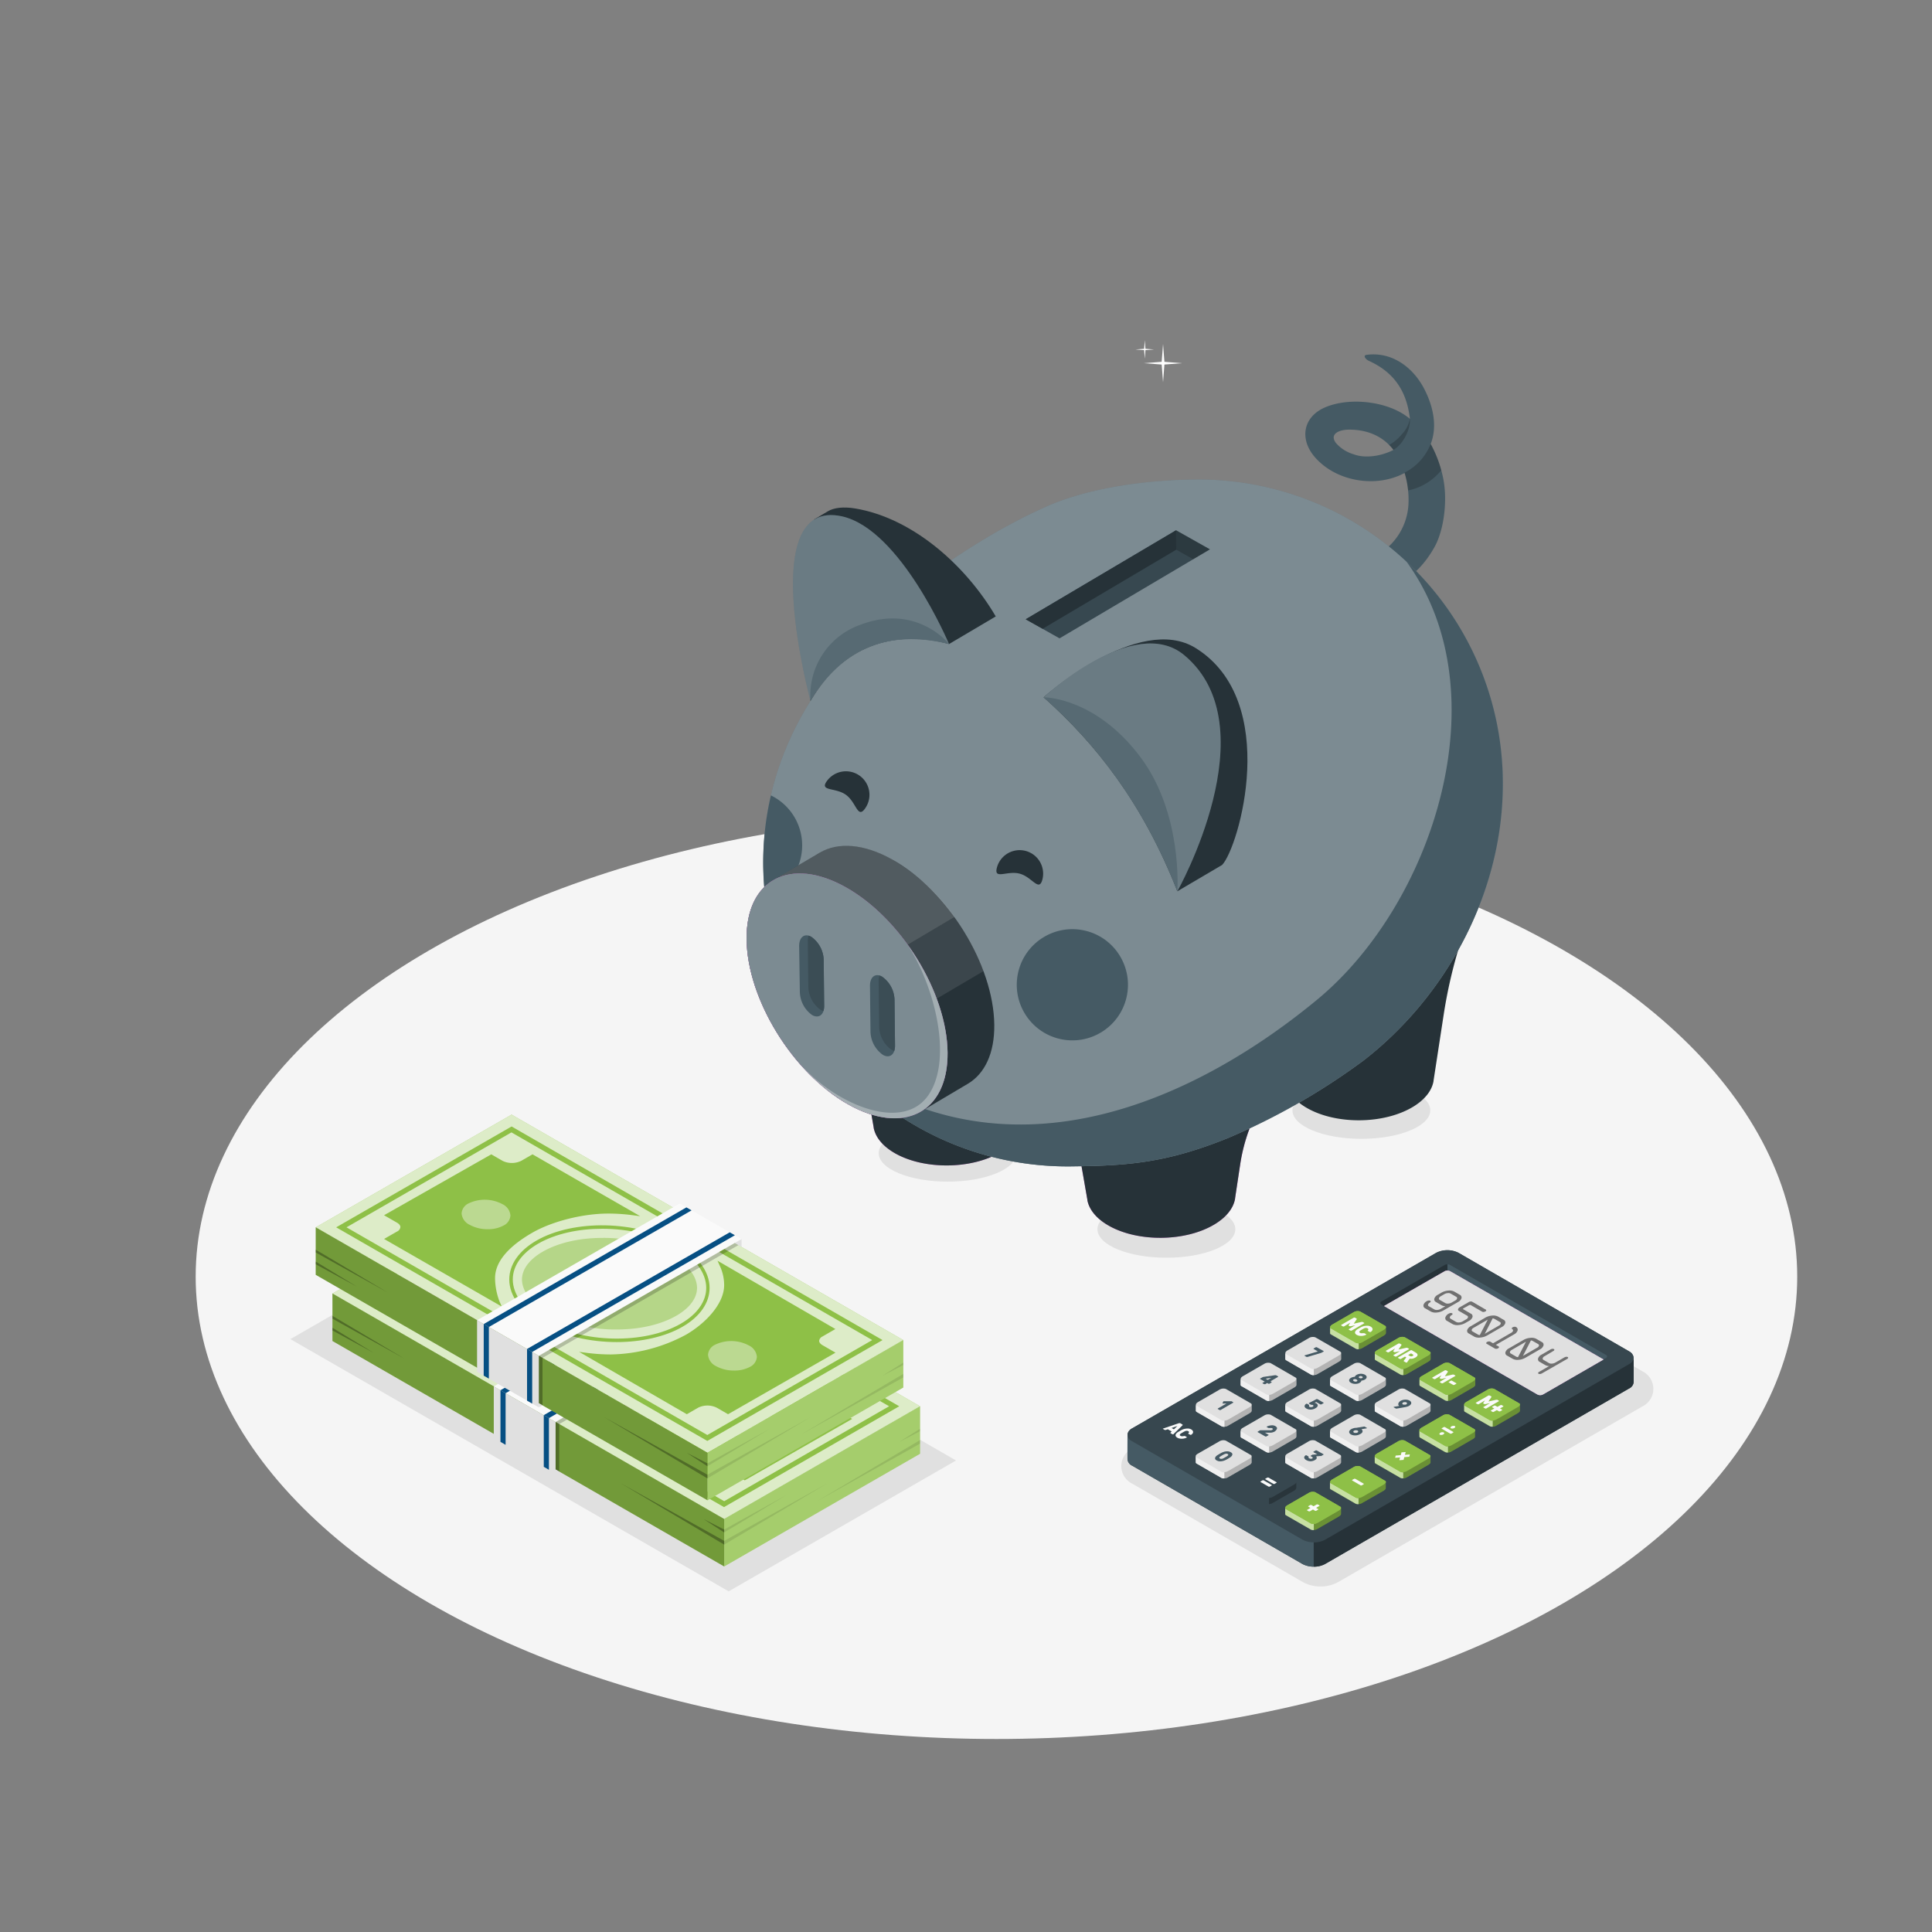 <svg xmlns="http://www.w3.org/2000/svg" viewBox="0 0 500 500"><rect x="0" y="0" width="500" height="500" fill="#808080" stroke="none"/><defs><style>.cls-1{isolation:isolate;}.cls-2{fill:#f5f5f5;}.cls-3{fill:#e0e0e0;}.cls-4{fill:#8ec047;}.cls-18,.cls-24,.cls-25,.cls-27,.cls-5,.cls-9{fill:#fff;}.cls-5{opacity:0.7;}.cls-10,.cls-6{fill:#d268cc;}.cls-10,.cls-18,.cls-26,.cls-7{opacity:0.5;}.cls-8{opacity:0.4;}.cls-11,.cls-15,.cls-21,.cls-25{opacity:0.2;}.cls-12,.cls-27{opacity:0.1;}.cls-13,.cls-24{opacity:0.3;}.cls-14{fill:#fafafa;}.cls-15{mix-blend-mode:multiply;}.cls-16{fill:#064f83;}.cls-17{opacity:0.25;}.cls-19{fill:#37474f;}.cls-20{fill:#f0f0f0;}.cls-22,.cls-26{fill:#455a64;}.cls-23{fill:#263238;}.cls-28{opacity:0.15;}</style></defs><g class="cls-1"><g id="Character_1" data-name="Character 1"><ellipse id="Floor-2" data-name="Floor" class="cls-2" cx="257.88" cy="330.4" rx="207.24" ry="119.65"></ellipse><polygon id="Shadow" class="cls-3" points="188.58 411.84 247.42 377.97 133.99 312.7 75.15 346.56 188.58 411.84"></polygon><g id="Money"><polygon class="cls-4" points="238.11 363.94 136.73 305.59 86.04 334.76 187.42 393.12 238.11 363.94"></polygon><polygon class="cls-5" points="238.11 363.94 136.73 305.59 86.04 334.76 187.42 393.12 238.11 363.94"></polygon><path class="cls-4" d="M91.37,334.76l96,55.28,45.35-26.1-96-55.28Zm2.67,0,42.69-24.57,93.37,53.75-42.68,24.57Z"></path><path class="cls-6" d="M164,364.46c-6.91,0-14-1.59-19.46-4.73h0c-5.32-3.07-8.38-7.24-8.38-11.46,0-3.88,2.5-7.45,7-10.06,9.69-5.57,26.05-5.23,36.47.77C185,342,188,346.22,188,350.44c0,3.87-2.5,7.44-7,10.05S170.24,364.46,164,364.46Zm-3.79-29.32c-6.11,0-12.07,1.27-16.55,3.86-4.25,2.44-6.59,5.73-6.59,9.27,0,3.89,2.89,7.78,7.92,10.67h0c10.17,5.86,26.12,6.2,35.56.77,4.24-2.44,6.58-5.73,6.58-9.27,0-3.89-2.88-7.78-7.91-10.68A39.1,39.1,0,0,0,160.18,335.14Z"></path><g class="cls-7"><path class="cls-6" d="M164,361.2a36.74,36.74,0,0,1-17.81-4.31c-4.28-2.46-6.73-5.6-6.73-8.62,0-2.66,1.91-5.22,5.39-7.22,4-2.29,9.43-3.54,15.37-3.54A36.78,36.78,0,0,1,178,341.82c4.27,2.46,6.73,5.6,6.73,8.62,0,2.65-1.92,5.22-5.4,7.22C175.37,359.94,169.91,361.2,164,361.2Z"></path></g><path class="cls-4" d="M182.08,383.11,154.21,367l2.24.29a48.13,48.13,0,0,0,6,.38,42.28,42.28,0,0,0,19.38-5.09c4.94-2.83,9.91-7.91,9.91-12.86a11.89,11.89,0,0,0-1.13-5l-.59-1.29,30.52,17.66L217.2,363a1.44,1.44,0,0,0-.88,1.14,1.46,1.46,0,0,0,.88,1.15l3.35,1.92-27.8,15.9-2.89-1.66a5.43,5.43,0,0,0-4.89,0Z"></path><g class="cls-8"><path class="cls-9" d="M194.35,371.83a9.53,9.53,0,0,1-4.65-1.13,3.61,3.61,0,0,1-2.11-2.94,3.09,3.09,0,0,1,1.8-2.61,9.72,9.72,0,0,1,8.74.17,3.62,3.62,0,0,1,2.1,2.94,3.12,3.12,0,0,1-1.79,2.62A8.35,8.35,0,0,1,194.35,371.83Z"></path></g><path class="cls-10" d="M134.19,355.27l-30.46-17.49,3.35-1.93c.56-.33.87-.73.87-1.14a1.43,1.43,0,0,0-.87-1.14l-3.35-1.94,27.75-15.76,2.89,1.67a5.51,5.51,0,0,0,4.88,0l2.89-1.67,27.86,16-2.26-.29a47.89,47.89,0,0,0-6-.38,42.88,42.88,0,0,0-19.63,4.95c-6.42,3.69-9.67,7.65-9.67,11.77A17.36,17.36,0,0,0,133.6,354Z"></path><g class="cls-8"><path class="cls-9" d="M130.55,335.26a9.45,9.45,0,0,1-4.65-1.14h0a3.57,3.57,0,0,1-2.1-2.93,3.09,3.09,0,0,1,1.79-2.62,9.69,9.69,0,0,1,8.74.18,3.6,3.6,0,0,1,2.1,2.94,3.08,3.08,0,0,1-1.79,2.61A8.35,8.35,0,0,1,130.55,335.26Z"></path></g><polygon class="cls-4" points="238.11 363.94 238.11 376.23 187.42 405.4 187.42 393.12 238.11 363.94"></polygon><g class="cls-11"><polygon class="cls-9" points="238.11 363.94 238.11 376.23 187.42 405.4 187.42 393.12 238.11 363.94"></polygon></g><g class="cls-12"><polygon points="187.42 395.85 203.42 386.98 187.42 396.6 187.42 395.85"></polygon><polygon points="238.1 369.77 232.77 373.15 238.1 370.39 238.1 369.77"></polygon><polygon points="238.1 372.7 211.43 388.51 238.1 373.61 238.1 372.7"></polygon><polygon points="187.42 398.78 214.09 383.9 187.42 399.74 187.42 398.78"></polygon></g><polygon class="cls-4" points="187.42 405.4 86.04 347.05 86.04 334.76 187.42 393.12 187.42 405.4"></polygon><g class="cls-11"><polygon points="187.42 405.4 86.04 347.05 86.04 334.76 187.42 393.12 187.42 405.4"></polygon></g><g class="cls-13"><polygon points="187.42 395.85 182.07 393.12 187.42 396.6 187.42 395.85"></polygon></g><g class="cls-13"><polygon points="187.42 398.78 160.59 383.83 187.42 399.74 187.42 398.78"></polygon></g><g class="cls-13"><polygon points="86.04 340.55 104.72 351.66 86.04 341.27 86.04 340.55"></polygon></g><g class="cls-13"><polygon points="86.04 343.63 96.71 350.12 86.04 344.32 86.04 343.63"></polygon></g><polygon class="cls-14" points="196.25 337.81 143.79 368.01 127.79 358.8 180.24 328.6 196.25 337.81"></polygon><polygon class="cls-3" points="127.79 358.8 127.79 372.16 143.79 381.37 143.79 368.01 127.79 358.8"></polygon><polygon class="cls-3" points="143.79 381.37 144.73 380.83 143.79 380.29 143.79 381.37"></polygon><polygon class="cls-3" points="196.25 337.81 196.25 339.85 194.48 338.83 196.25 337.81"></polygon><g class="cls-13"><polygon points="144.73 380.83 144.73 368.55 143.79 368.01 143.79 380.29 144.73 380.83"></polygon></g><g class="cls-15"><polygon points="144.73 368.55 195.41 339.37 194.48 338.83 143.79 368.01 144.73 368.55"></polygon></g><polygon class="cls-16" points="194.52 336.82 142.06 367.01 140.73 366.24 193.19 336.05 194.52 336.82"></polygon><polygon class="cls-16" points="183.31 330.37 130.85 360.56 129.52 359.79 181.98 329.6 183.31 330.37"></polygon><polygon class="cls-16" points="142.06 367.01 142.06 380.38 140.73 379.61 140.73 366.24 142.06 367.01"></polygon><polygon class="cls-16" points="130.85 360.56 130.85 373.92 129.52 373.15 129.52 359.79 130.85 360.56"></polygon></g><g id="Money-2" data-name="Money"><polygon class="cls-4" points="233.77 346.81 132.4 288.46 81.71 317.63 183.09 375.98 233.77 346.81"></polygon><polygon class="cls-5" points="233.77 346.81 132.4 288.46 81.71 317.63 183.09 375.98 233.77 346.81"></polygon><path class="cls-4" d="M87,317.63l96.05,55.28,45.35-26.1-96-55.28Zm2.67,0,42.69-24.57,93.37,53.75-42.68,24.57Z"></path><path class="cls-4" d="M159.63,347.33c-6.9,0-14-1.59-19.46-4.74h0c-5.32-3.06-8.37-7.23-8.37-11.46,0-3.87,2.5-7.44,7-10.05,9.69-5.58,26-5.23,36.47.77,5.32,3.06,8.37,7.24,8.37,11.46,0,3.87-2.5,7.44-7,10.05S165.91,347.33,159.63,347.33ZM155.85,318c-6.11,0-12.07,1.27-16.56,3.85-4.24,2.45-6.58,5.74-6.58,9.27,0,3.89,2.89,7.79,7.92,10.68h0c10.17,5.86,26.12,6.2,35.56.77,4.24-2.44,6.58-5.74,6.58-9.27,0-3.89-2.89-7.78-7.92-10.68C169.52,319.56,162.59,318,155.85,318Z"></path><g class="cls-7"><path class="cls-4" d="M159.63,344.07a36.81,36.81,0,0,1-17.82-4.31c-4.27-2.46-6.72-5.61-6.72-8.63,0-2.65,1.91-5.21,5.39-7.21,4-2.29,9.43-3.55,15.37-3.55a36.81,36.81,0,0,1,17.82,4.31c4.27,2.47,6.72,5.61,6.72,8.63,0,2.65-1.91,5.22-5.39,7.22C171,342.81,165.57,344.07,159.63,344.07Z"></path></g><path class="cls-4" d="M177.75,366l-27.87-16.14,2.23.29a48.13,48.13,0,0,0,6,.38,42.45,42.45,0,0,0,19.39-5.09c4.93-2.84,9.91-7.91,9.91-12.86a11.85,11.85,0,0,0-1.13-5l-.59-1.3,30.51,17.67-3.34,1.93A1.44,1.44,0,0,0,212,347c0,.41.31.82.88,1.14l3.35,1.93L188.42,366l-2.89-1.67a5.46,5.46,0,0,0-4.89,0Z"></path><g class="cls-8"><path class="cls-9" d="M190,354.7a9.59,9.59,0,0,1-4.66-1.13,3.62,3.62,0,0,1-2.1-2.94,3.09,3.09,0,0,1,1.8-2.61,9.69,9.69,0,0,1,8.74.17,3.62,3.62,0,0,1,2.1,2.94,3.12,3.12,0,0,1-1.8,2.62A8.45,8.45,0,0,1,190,354.7Z"></path></g><path class="cls-4" d="M129.86,338.14,99.4,320.64l3.35-1.92a1.45,1.45,0,0,0,.87-1.15c0-.41-.31-.81-.87-1.14l-3.36-1.93,27.75-15.76,2.89,1.67a5.51,5.51,0,0,0,4.88,0l2.9-1.67,27.86,16-2.26-.29a48.05,48.05,0,0,0-6-.38c-6.6,0-14.49,2-19.62,4.94-6.42,3.7-9.67,7.66-9.67,11.78a17.41,17.41,0,0,0,1.17,6.07Z"></path><g class="cls-8"><path class="cls-9" d="M126.22,318.12a9.55,9.55,0,0,1-4.65-1.13h0a3.61,3.61,0,0,1-2.11-2.94,3.09,3.09,0,0,1,1.8-2.61,9.69,9.69,0,0,1,8.74.18,3.59,3.59,0,0,1,2.1,2.93,3.11,3.11,0,0,1-1.79,2.62A8.35,8.35,0,0,1,126.22,318.12Z"></path></g><polygon class="cls-4" points="233.77 346.81 233.77 359.09 183.09 388.27 183.09 375.98 233.77 346.81"></polygon><g class="cls-11"><polygon class="cls-9" points="233.77 346.81 233.77 359.09 183.09 388.27 183.09 375.98 233.77 346.81"></polygon></g><g class="cls-12"><polygon points="183.09 378.72 199.09 369.84 183.08 379.47 183.09 378.72"></polygon><polygon points="233.77 352.64 228.44 356.02 233.77 353.26 233.77 352.64"></polygon><polygon points="233.77 355.57 207.1 371.38 233.77 356.47 233.77 355.57"></polygon><polygon points="183.08 381.65 209.76 366.77 183.08 382.61 183.08 381.65"></polygon></g><polygon class="cls-4" points="183.09 388.27 81.71 329.92 81.71 317.63 183.09 375.98 183.09 388.27"></polygon><g class="cls-11"><polygon points="183.09 388.27 81.71 329.92 81.71 317.63 183.09 375.98 183.09 388.27"></polygon></g><g class="cls-13"><polygon points="183.09 378.72 177.74 375.98 183.08 379.47 183.09 378.72"></polygon></g><g class="cls-13"><polygon points="183.08 381.65 156.26 366.7 183.08 382.61 183.08 381.65"></polygon></g><g class="cls-13"><polygon points="81.71 323.42 100.38 334.52 81.71 324.14 81.71 323.42"></polygon></g><g class="cls-13"><polygon points="81.71 326.5 92.38 332.99 81.71 327.19 81.71 326.5"></polygon></g><polygon class="cls-14" points="191.91 320.68 139.46 350.88 123.46 341.67 175.91 311.46 191.91 320.68"></polygon><polygon class="cls-3" points="123.46 341.67 123.46 355.03 139.46 364.24 139.46 350.88 123.46 341.67"></polygon><polygon class="cls-3" points="139.46 364.24 140.4 363.7 139.46 363.16 139.46 364.24"></polygon><polygon class="cls-3" points="191.91 320.68 191.91 322.72 190.14 321.69 191.91 320.68"></polygon><g class="cls-13"><polygon points="140.4 363.69 140.4 351.42 139.46 350.88 139.46 363.16 140.4 363.69"></polygon></g><g class="cls-15"><polygon points="140.4 351.42 191.08 322.24 190.14 321.69 139.46 350.88 140.4 351.42"></polygon></g><polygon class="cls-16" points="190.19 319.68 137.73 349.88 136.4 349.11 188.85 318.92 190.19 319.68"></polygon><polygon class="cls-16" points="178.98 313.24 126.52 343.43 125.19 342.66 177.64 312.47 178.98 313.24"></polygon><polygon class="cls-16" points="137.73 349.88 137.73 363.25 136.4 362.48 136.4 349.11 137.73 349.88"></polygon><polygon class="cls-16" points="126.52 343.43 126.52 356.79 125.18 356.02 125.19 342.66 126.52 343.43"></polygon></g><path class="cls-4" d="M297.92,371.78a.37.37,0,0,0,.2.31l6.48,3.73a2,2,0,0,0,1.7-.21l5.49-3.17c.37-.21.57-.46.57-.67s0-1.36,0-1.57a.34.34,0,0,0-.2-.31l-6.47-3.74a2,2,0,0,0-1.71.21l-5.49,3.17c-.37.21-.57.47-.56.69Z"></path><path class="cls-17" d="M312.35,370.18s0,0,0,0c0,.22,0,1.45,0,1.58s-.2.46-.56.67l-5.5,3.17a2.37,2.37,0,0,1-1,.32v-1.57a2.37,2.37,0,0,0,1-.32l5.49-3.17C312.16,370.66,312.36,370.4,312.35,370.18Z"></path><path class="cls-18" d="M297.92,370.23a.35.35,0,0,0,.2.29l6.47,3.73a1.23,1.23,0,0,0,.74.11v1.57a1.26,1.26,0,0,1-.73-.11l-6.48-3.74a.34.34,0,0,1-.2-.3Z"></path><path class="cls-4" d="M305.68,366.15l6.47,3.74c.38.21.21.65-.36,1L306.3,374a2,2,0,0,1-1.7.21l-6.48-3.73c-.37-.22-.21-.66.36-1l5.49-3.17A2,2,0,0,1,305.68,366.15Z"></path><path class="cls-4" d="M321.05,385.14a.34.34,0,0,0,.2.3l6.48,3.74a2,2,0,0,0,1.7-.21l5.49-3.17c.37-.21.56-.47.57-.68s0-1.36,0-1.57a.35.35,0,0,0-.2-.31l-6.47-3.74a2,2,0,0,0-1.71.21l-5.49,3.17c-.37.22-.57.48-.56.69Z"></path><path class="cls-18" d="M321.05,383.58a.33.33,0,0,0,.2.29l6.47,3.74a1.31,1.31,0,0,0,.74.1v1.57a1.26,1.26,0,0,1-.73-.1l-6.48-3.74a.35.35,0,0,1-.2-.3Z"></path><path class="cls-4" d="M328.81,379.5l6.47,3.74c.37.22.21.66-.36,1l-5.49,3.17a2,2,0,0,1-1.71.21l-6.47-3.74c-.38-.21-.21-.66.36-1l5.49-3.17A2,2,0,0,1,328.81,379.5Z"></path><path id="Shadow-2" data-name="Shadow" class="cls-3" d="M341.74,410.58a9.22,9.22,0,0,1-4.57-1.15L293.08,384a5.07,5.07,0,0,1,0-9.15l78.67-45.42a9.7,9.7,0,0,1,9.16,0L425,354.86a5.07,5.07,0,0,1,0,9.15l-78.67,45.42A9.26,9.26,0,0,1,341.74,410.58Z"></path><path class="cls-19" d="M293,369.67a2,2,0,0,0-1.2,1.67c0,.61,0,5.71,0,6.33a2.07,2.07,0,0,0,1.2,1.65l44.09,25.45a6.44,6.44,0,0,0,5.8,0l78.67-45.42a2,2,0,0,0,1.2-1.68c0-.6,0-5.67,0-6.27a2,2,0,0,0-1.2-1.69l-44.08-25.46a6.44,6.44,0,0,0-5.8,0Z"></path><path class="cls-19" d="M421.55,353.05l-78.67,45.42a6.38,6.38,0,0,1-5.8,0L293,373c-1.6-.92-1.6-2.42,0-3.35l78.67-45.42a6.44,6.44,0,0,1,5.8,0l44.08,25.46C423.16,350.63,423.16,352.13,421.55,353.05Z"></path><path class="cls-4" d="M378.93,365.07a.35.35,0,0,0,.2.31l6.47,3.74a2,2,0,0,0,1.71-.21l5.49-3.18c.36-.21.56-.46.56-.67v-1.57a.35.35,0,0,0-.2-.31l-6.48-3.74a2,2,0,0,0-1.7.21l-5.49,3.17c-.37.22-.57.47-.57.69S378.92,364.86,378.93,365.07Z"></path><path class="cls-18" d="M378.92,363.52a.39.39,0,0,0,.2.29l6.48,3.74a1.28,1.28,0,0,0,.73.1v1.57a1.16,1.16,0,0,1-.72-.11l-6.48-3.73a.35.35,0,0,1-.2-.31C378.92,364.86,378.93,363.67,378.92,363.52Z"></path><path class="cls-4" d="M386.68,359.44l6.48,3.74c.37.21.21.65-.36,1l-5.49,3.18a2,2,0,0,1-1.71.21l-6.48-3.74c-.37-.22-.21-.66.37-1l5.49-3.17A2,2,0,0,1,386.68,359.44Z"></path><path class="cls-4" d="M367.36,358.4a.35.35,0,0,0,.2.3l6.48,3.74a2,2,0,0,0,1.71-.21l5.49-3.17c.36-.21.56-.47.56-.68s0-1.36,0-1.57a.37.37,0,0,0-.2-.31l-6.48-3.74a2,2,0,0,0-1.71.21l-5.49,3.18c-.37.21-.57.47-.56.68Z"></path><path class="cls-18" d="M367.36,356.84a.33.33,0,0,0,.2.29l6.48,3.74a1.26,1.26,0,0,0,.73.1v1.57a1.28,1.28,0,0,1-.73-.1l-6.48-3.74a.35.35,0,0,1-.2-.3Z"></path><path class="cls-4" d="M375.12,352.76l6.48,3.74c.37.22.21.66-.37,1l-5.49,3.17a2,2,0,0,1-1.7.21l-6.48-3.74c-.37-.21-.21-.65.36-1l5.49-3.18A2,2,0,0,1,375.12,352.76Z"></path><path class="cls-4" d="M355.8,351.72a.33.33,0,0,0,.2.3l6.48,3.74a2,2,0,0,0,1.7-.21l5.49-3.17c.37-.21.56-.46.57-.68s0-1.35,0-1.57a.33.33,0,0,0-.2-.3l-6.47-3.74a2,2,0,0,0-1.71.21l-5.49,3.17c-.37.21-.57.47-.56.69Z"></path><path class="cls-18" d="M355.8,350.16a.33.33,0,0,0,.2.29l6.47,3.74a1.16,1.16,0,0,0,.74.1v1.57a1.26,1.26,0,0,1-.73-.1L356,352a.34.34,0,0,1-.2-.3Z"></path><path class="cls-4" d="M363.56,346.09l6.47,3.74c.37.21.21.65-.36,1L364.18,354a2,2,0,0,1-1.71.21L356,350.45c-.38-.21-.21-.65.36-1l5.49-3.17A2,2,0,0,1,363.56,346.09Z"></path><path class="cls-3" d="M309.48,378.46a.34.34,0,0,0,.2.3l6.48,3.74a2,2,0,0,0,1.71-.21l5.49-3.17c.36-.21.56-.46.56-.68v-1.57a.37.37,0,0,0-.2-.31l-6.48-3.73a2,2,0,0,0-1.71.21L310,376.21c-.37.21-.57.47-.56.68Z"></path><path class="cls-20" d="M309.48,376.9a.35.35,0,0,0,.2.29l6.48,3.74a1.19,1.19,0,0,0,.73.1v1.57a1.28,1.28,0,0,1-.73-.1l-6.48-3.74a.35.35,0,0,1-.2-.3Z"></path><path class="cls-21" d="M323.91,376.85v1.59c0,.21-.2.47-.56.68l-5.49,3.17a2.39,2.39,0,0,1-1,.31V381a2.44,2.44,0,0,0,1-.31l5.48-3.17C323.73,377.33,323.92,377.07,323.91,376.85Z"></path><path class="cls-3" d="M355.78,365.08a.34.34,0,0,0,.2.3l6.48,3.74a2,2,0,0,0,1.71-.21l5.49-3.17c.36-.21.56-.46.56-.67V363.5a.36.36,0,0,0-.2-.31l-6.48-3.74a2,2,0,0,0-1.71.21l-5.49,3.17c-.37.21-.56.47-.56.69Z"></path><path class="cls-20" d="M355.78,363.52a.38.38,0,0,0,.2.3l6.48,3.73a1.18,1.18,0,0,0,.73.11v1.57a1.36,1.36,0,0,1-.73-.11L356,365.38a.36.36,0,0,1-.2-.3Z"></path><path class="cls-21" d="M370.22,363.48h0v1.58c0,.21-.2.46-.56.67l-5.49,3.17a2.57,2.57,0,0,1-1,.32v-1.57a2.57,2.57,0,0,0,1-.32l5.48-3.17C370,364,370.23,363.7,370.22,363.48Z"></path><path class="cls-3" d="M332.65,351.73a.38.38,0,0,0,.2.3l6.48,3.74a2,2,0,0,0,1.71-.21l5.49-3.17c.36-.21.56-.47.56-.68v-1.57a.37.37,0,0,0-.2-.31l-6.48-3.73a2,2,0,0,0-1.71.21l-5.49,3.17c-.36.21-.56.47-.56.68S332.65,351.51,332.65,351.73Z"></path><path class="cls-20" d="M332.65,350.17a.35.35,0,0,0,.2.29l6.48,3.74a1.26,1.26,0,0,0,.73.1v1.57a1.28,1.28,0,0,1-.73-.1L332.85,352a.38.38,0,0,1-.2-.3Z"></path><path class="cls-21" d="M347.09,350.12v1.59c0,.21-.2.47-.56.68L341,355.56a2.55,2.55,0,0,1-1,.31V354.3a2.55,2.55,0,0,0,1-.31l5.48-3.17C346.9,350.6,347.1,350.34,347.09,350.12Z"></path><path class="cls-3" d="M344.22,358.4a.35.35,0,0,0,.2.31l6.48,3.74a2,2,0,0,0,1.7-.21l5.49-3.17c.37-.21.56-.47.57-.68s0-1.36,0-1.57a.35.35,0,0,0-.2-.31L352,352.77a2,2,0,0,0-1.71.21l-5.49,3.17c-.37.22-.57.48-.56.69Z"></path><path class="cls-20" d="M344.22,356.85a.34.34,0,0,0,.2.29l6.47,3.74a1.31,1.31,0,0,0,.74.1v1.57a1.18,1.18,0,0,1-.73-.11l-6.48-3.73a.37.37,0,0,1-.2-.3Z"></path><path class="cls-21" d="M358.65,356.8v0c0,.21,0,1.45,0,1.57a1,1,0,0,1-.56.68l-5.5,3.17a2.5,2.5,0,0,1-1,.31V361a2.5,2.5,0,0,0,1-.31l5.49-3.17C358.46,357.28,358.66,357,358.65,356.8Z"></path><path class="cls-3" d="M344.21,371.76a.37.37,0,0,0,.2.31l6.48,3.74a2,2,0,0,0,1.7-.21l5.49-3.18c.37-.21.56-.46.57-.67s0-1.36,0-1.57a.35.35,0,0,0-.2-.31L352,366.13a2,2,0,0,0-1.71.21l-5.49,3.17c-.37.22-.57.47-.56.69Z"></path><path class="cls-20" d="M344.21,370.21a.35.35,0,0,0,.2.29l6.47,3.74a1.31,1.31,0,0,0,.74.1v1.57a1.18,1.18,0,0,1-.73-.11l-6.48-3.73a.37.37,0,0,1-.2-.31Z"></path><path class="cls-21" d="M358.64,370.16v0c0,.21,0,1.45,0,1.57a1,1,0,0,1-.56.68l-5.5,3.17a2.5,2.5,0,0,1-1,.31v-1.57a2.5,2.5,0,0,0,1-.31l5.49-3.18C358.45,370.64,358.65,370.38,358.64,370.16Z"></path><path class="cls-3" d="M321.08,358.41a.34.34,0,0,0,.2.3l6.48,3.74a2,2,0,0,0,1.7-.21l5.5-3.17c.36-.21.56-.46.56-.68s0-1.35,0-1.57a.33.33,0,0,0-.2-.3l-6.47-3.74a2,2,0,0,0-1.71.21l-5.49,3.17c-.37.21-.57.47-.56.69Z"></path><path class="cls-20" d="M321.08,356.85a.33.33,0,0,0,.2.29l6.47,3.74a1.16,1.16,0,0,0,.74.1v1.57a1.26,1.26,0,0,1-.73-.1l-6.48-3.74a.34.34,0,0,1-.2-.3Z"></path><path class="cls-21" d="M335.51,356.81s0,0,0,0c0,.22,0,1.45,0,1.58s-.2.46-.56.67l-5.5,3.17a2.35,2.35,0,0,1-1,.31V361a2.35,2.35,0,0,0,1-.31L335,357.5C335.32,357.28,335.52,357,335.51,356.81Z"></path><path class="cls-3" d="M332.65,365.09a.34.34,0,0,0,.19.3l6.48,3.74a2,2,0,0,0,1.71-.21l5.49-3.17c.36-.21.56-.47.56-.68V363.5a.37.37,0,0,0-.2-.31l-6.48-3.74a2,2,0,0,0-1.71.21l-5.49,3.18c-.36.21-.56.47-.56.68S332.64,364.87,332.65,365.09Z"></path><path class="cls-20" d="M332.64,363.53a.35.35,0,0,0,.2.29l6.48,3.74a1.28,1.28,0,0,0,.73.1v1.57a1.28,1.28,0,0,1-.73-.1l-6.47-3.74a.37.37,0,0,1-.21-.3C332.64,364.88,332.65,363.68,332.64,363.53Z"></path><path class="cls-21" d="M347.08,363.48v1.59c0,.21-.2.47-.56.68L341,368.92a2.5,2.5,0,0,1-1,.31v-1.57a2.55,2.55,0,0,0,1-.31l5.49-3.17C346.89,364,347.09,363.7,347.08,363.48Z"></path><path class="cls-3" d="M332.63,378.45a.35.35,0,0,0,.2.3l6.48,3.74a2,2,0,0,0,1.71-.21l5.49-3.17c.36-.21.56-.47.56-.68v-1.57a.37.37,0,0,0-.2-.31l-6.48-3.73a2,2,0,0,0-1.71.2l-5.49,3.18c-.37.21-.56.47-.56.68Z"></path><path class="cls-20" d="M332.63,376.89a.35.35,0,0,0,.2.29l6.48,3.74a1.26,1.26,0,0,0,.73.1v1.57a1.28,1.28,0,0,1-.73-.1l-6.48-3.74a.38.38,0,0,1-.2-.3Z"></path><path class="cls-21" d="M347.07,376.84v1.59c0,.21-.2.47-.56.68L341,382.28a2.55,2.55,0,0,1-1,.31V381a2.55,2.55,0,0,0,1-.31l5.48-3.17C346.88,377.32,347.08,377.06,347.07,376.84Z"></path><path class="cls-3" d="M309.5,365.09a.39.39,0,0,0,.2.31l6.48,3.74a2,2,0,0,0,1.71-.21l5.49-3.18c.36-.21.56-.46.56-.67v-1.57a.37.37,0,0,0-.2-.31l-6.48-3.74a2,2,0,0,0-1.71.21l-5.49,3.17c-.37.22-.56.47-.56.69S309.5,364.88,309.5,365.09Z"></path><path class="cls-20" d="M309.5,363.54a.38.38,0,0,0,.2.29l6.48,3.74a1.26,1.26,0,0,0,.73.1v1.57a1.19,1.19,0,0,1-.73-.11l-6.48-3.73a.39.39,0,0,1-.2-.31Z"></path><path class="cls-21" d="M323.94,363.49v1.59c0,.21-.2.47-.56.68l-5.49,3.17a2.55,2.55,0,0,1-1,.31v-1.57a2.55,2.55,0,0,0,1-.31l5.48-3.18C323.75,364,324,363.71,323.94,363.49Z"></path><path class="cls-3" d="M321.07,371.77a.33.33,0,0,0,.2.3l6.48,3.74a2,2,0,0,0,1.7-.21l5.49-3.17c.37-.21.56-.46.57-.68s0-1.35,0-1.57a.33.33,0,0,0-.2-.3l-6.47-3.74a2,2,0,0,0-1.71.21l-5.49,3.17c-.37.21-.57.47-.56.69Z"></path><path class="cls-20" d="M321.07,370.21a.35.35,0,0,0,.2.3l6.47,3.73a1.23,1.23,0,0,0,.74.11v1.56a1.26,1.26,0,0,1-.73-.1l-6.48-3.74a.34.34,0,0,1-.2-.3Z"></path><path class="cls-21" d="M335.5,370.17h0c0,.22,0,1.45,0,1.58s-.2.46-.57.67l-5.49,3.17a2.35,2.35,0,0,1-1,.31v-1.56a2.52,2.52,0,0,0,1-.32l5.49-3.17C335.31,370.64,335.51,370.38,335.5,370.17Z"></path><path class="cls-4" d="M344.23,345a.37.37,0,0,0,.2.31l6.48,3.73a2,2,0,0,0,1.71-.2l5.49-3.18c.36-.21.56-.46.56-.67v-1.57a.37.37,0,0,0-.2-.31L352,339.41a2,2,0,0,0-1.71.21l-5.49,3.17c-.37.21-.56.47-.56.69Z"></path><path class="cls-17" d="M393.36,363.47v1.59c0,.21-.19.47-.56.68l-5.49,3.17a2.5,2.5,0,0,1-1,.31v-1.57a2.5,2.5,0,0,0,1-.31l5.49-3.18C393.17,364,393.37,363.69,393.36,363.47Z"></path><path class="cls-17" d="M381.79,356.79v1.59c0,.21-.2.47-.56.68l-5.49,3.17a2.6,2.6,0,0,1-1,.31V361a2.6,2.6,0,0,0,1-.31l5.48-3.17C381.61,357.27,381.8,357,381.79,356.79Z"></path><path class="cls-17" d="M370.23,350.12h0c0,.22,0,1.45,0,1.58s-.2.46-.56.67l-5.5,3.17a2.35,2.35,0,0,1-1,.31v-1.57a2.35,2.35,0,0,0,1-.31l5.49-3.17C370,350.59,370.24,350.33,370.23,350.12Z"></path><path class="cls-17" d="M358.66,343.44s0,0,0,0V345c0,.21-.2.47-.56.67l-5.49,3.18a2.55,2.55,0,0,1-1,.31v-1.57a2.6,2.6,0,0,0,1-.31l5.48-3.18C358.48,343.92,358.67,343.66,358.66,343.44Z"></path><path class="cls-18" d="M344.23,343.49a.38.38,0,0,0,.2.29l6.48,3.73a1.18,1.18,0,0,0,.73.11v1.57a1.19,1.19,0,0,1-.73-.11l-6.48-3.73a.37.37,0,0,1-.2-.31Z"></path><path class="cls-4" d="M352,339.41l6.48,3.74c.37.21.21.65-.36,1l-5.5,3.18a2,2,0,0,1-1.7.21l-6.48-3.74c-.37-.22-.21-.66.36-1l5.49-3.17A2,2,0,0,1,352,339.41Z"></path><path class="cls-4" d="M367.35,371.76a.34.34,0,0,0,.2.3L374,375.8a2,2,0,0,0,1.7-.21l5.49-3.17c.37-.21.56-.46.56-.68s0-1.35,0-1.57a.35.35,0,0,0-.2-.31l-6.48-3.73a2,2,0,0,0-1.7.21l-5.49,3.17c-.37.21-.57.47-.56.68Z"></path><path class="cls-18" d="M367.35,370.2a.34.34,0,0,0,.19.29l6.48,3.74a1.22,1.22,0,0,0,.74.1v1.57a1.26,1.26,0,0,1-.73-.1l-6.48-3.74a.35.35,0,0,1-.2-.3Z"></path><path class="cls-4" d="M375.1,366.13l6.48,3.73c.37.22.21.66-.36,1L375.73,374a2,2,0,0,1-1.71.21l-6.47-3.74c-.38-.21-.21-.65.36-1l5.49-3.17A2,2,0,0,1,375.1,366.13Z"></path><path class="cls-4" d="M355.77,378.44a.37.37,0,0,0,.2.31l6.48,3.73a2,2,0,0,0,1.7-.2l5.49-3.18c.37-.21.57-.46.57-.67s0-1.36,0-1.57a.35.35,0,0,0-.2-.31l-6.47-3.74a2,2,0,0,0-1.71.21l-5.49,3.17c-.37.21-.57.47-.56.69Z"></path><path class="cls-18" d="M355.77,376.89a.35.35,0,0,0,.2.29l6.47,3.73a1.23,1.23,0,0,0,.74.11v1.57a1.18,1.18,0,0,1-.73-.11L356,378.75a.37.37,0,0,1-.2-.31Z"></path><path class="cls-4" d="M363.53,372.81l6.47,3.74c.38.21.21.65-.36,1l-5.49,3.18a1.94,1.94,0,0,1-1.7.2L356,377.18c-.37-.22-.21-.66.36-1l5.49-3.17A2,2,0,0,1,363.53,372.81Z"></path><path class="cls-4" d="M344.19,385.13a.35.35,0,0,0,.2.3l6.48,3.74a2,2,0,0,0,1.71-.21l5.49-3.17c.36-.21.56-.47.56-.68s0-1.35,0-1.57a.37.37,0,0,0-.2-.31L352,379.5a2,2,0,0,0-1.71.21l-5.49,3.17c-.37.21-.57.47-.56.68Z"></path><path class="cls-18" d="M344.19,383.57a.33.33,0,0,0,.2.29l6.48,3.74a1.26,1.26,0,0,0,.73.1v1.57a1.28,1.28,0,0,1-.73-.1l-6.48-3.74a.35.35,0,0,1-.2-.3Z"></path><path class="cls-4" d="M352,379.5l6.48,3.73c.37.22.21.66-.37,1l-5.49,3.17a2,2,0,0,1-1.7.21l-6.48-3.74c-.37-.21-.21-.65.36-1l5.49-3.17A2,2,0,0,1,352,379.5Z"></path><path class="cls-4" d="M332.61,391.81a.37.37,0,0,0,.2.31l6.48,3.73a2,2,0,0,0,1.71-.21l5.49-3.17c.36-.21.56-.46.56-.67v-1.57a.37.37,0,0,0-.2-.31l-6.48-3.74a2,2,0,0,0-1.71.21l-5.49,3.17c-.37.21-.56.47-.56.69Z"></path><path class="cls-17" d="M381.78,370.15v0c0,.21,0,1.45,0,1.57s-.2.47-.57.68l-5.49,3.17a2.5,2.5,0,0,1-1,.31v-1.57a2.35,2.35,0,0,0,1-.31l5.49-3.17C381.59,370.63,381.79,370.37,381.78,370.15Z"></path><path class="cls-17" d="M370.2,376.84s0,0,0,0c0,.21,0,1.45,0,1.57a1,1,0,0,1-.56.67l-5.5,3.18a2.5,2.5,0,0,1-1,.31V381a2.5,2.5,0,0,0,1-.31l5.49-3.18C370,377.32,370.21,377.06,370.2,376.84Z"></path><path class="cls-17" d="M358.62,383.52s0,0,0,0v1.57c0,.21-.2.47-.56.68L352.58,389a2.6,2.6,0,0,1-1,.31V387.7a2.5,2.5,0,0,0,1-.31l5.49-3.17C358.44,384,358.63,383.74,358.62,383.52Z"></path><path class="cls-17" d="M335.48,383.53v0c0,.21,0,1.45,0,1.57a1,1,0,0,1-.56.68l-5.5,3.17a2.5,2.5,0,0,1-1,.31v-1.57a2.5,2.5,0,0,0,1-.31l5.49-3.17C335.29,384,335.49,383.75,335.48,383.53Z"></path><path class="cls-17" d="M347.05,390.21v1.59c0,.21-.2.46-.56.67L341,395.64a2.41,2.41,0,0,1-1,.32v-1.57a2.41,2.41,0,0,0,1-.32l5.48-3.17C346.86,390.69,347.06,390.43,347.05,390.21Z"></path><path class="cls-18" d="M332.61,390.26a.38.38,0,0,0,.2.29l6.48,3.73a1.18,1.18,0,0,0,.73.11V396a1.27,1.27,0,0,1-.73-.11l-6.48-3.73a.39.39,0,0,1-.2-.31Z"></path><path class="cls-4" d="M340.37,386.18l6.48,3.74c.37.21.21.65-.36,1l-5.5,3.17a2,2,0,0,1-1.7.21l-6.48-3.73c-.37-.22-.21-.66.36-1l5.49-3.17A2,2,0,0,1,340.37,386.18Z"></path><path class="cls-22" d="M337.64,350.75l.07,0,3.35-1-1.12-.65a0,0,0,0,1,0-.06s0,0,.06-.07l.53-.31a.28.28,0,0,1,.13,0,.18.18,0,0,1,.11,0l1.8,1a0,0,0,0,1,0,.06s0,0-.06.08l-.47.26a1.32,1.32,0,0,1-.31.12l-3.36,1-.12,0-.11,0-.53-.31a.05.05,0,0,1,0-.05A.13.13,0,0,1,337.64,350.75Z"></path><path class="cls-22" d="M351.09,355.81a2.52,2.52,0,0,1,.54-.21,2.79,2.79,0,0,1,.58-.07,2.1,2.1,0,0,1,.56.07,1.61,1.61,0,0,1,.49.19.89.89,0,0,1,.32.28.45.45,0,0,1,.11.32.65.65,0,0,1-.11.34,1.32,1.32,0,0,1-.37.31,2.65,2.65,0,0,1-.42.18,3.4,3.4,0,0,1-.46.09.51.51,0,0,1-.13.29,1.24,1.24,0,0,1-.34.28,1.6,1.6,0,0,1-.54.21,2.29,2.29,0,0,1-.58.06,2.25,2.25,0,0,1-.58-.07,2,2,0,0,1-.52-.21,1.09,1.09,0,0,1-.36-.29.69.69,0,0,1-.13-.34.59.59,0,0,1,.12-.34,1.14,1.14,0,0,1,.36-.31,2,2,0,0,1,.48-.19,1.7,1.7,0,0,1,.51-.08.66.66,0,0,1,.16-.26A1.17,1.17,0,0,1,351.09,355.81Zm-.77,1.19c-.1.06-.15.12-.14.2s.07.16.21.24a.84.84,0,0,0,.42.12.54.54,0,0,0,.34-.08c.1-.05.15-.12.14-.2s-.07-.15-.21-.24a.84.84,0,0,0-.42-.12A.61.61,0,0,0,350.32,357Zm1.48-.79c-.1.06-.15.12-.15.2s.06.14.17.21a.74.74,0,0,0,.36.09.71.71,0,0,0,.34-.08c.1-.06.15-.12.15-.2s-.05-.14-.17-.21a.75.75,0,0,0-.36-.1A.64.64,0,0,0,351.8,356.21Z"></path><path class="cls-22" d="M362.44,362.56a2.78,2.78,0,0,1,.62-.25,2.87,2.87,0,0,1,.64-.08,2.35,2.35,0,0,1,.6.06,1.74,1.74,0,0,1,.5.19.89.89,0,0,1,.32.28.58.58,0,0,1,.11.35.59.59,0,0,1-.15.37,1.46,1.46,0,0,1-.43.36l-.29.14-.3.09-.29.07-.29.05-2,.35-.1,0a.14.14,0,0,1-.11,0l-.6-.34s0,0,0-.05l.06-.06,0,0h0l1.38-.24a.83.83,0,0,1-.22-.28.58.58,0,0,1,0-.32.75.75,0,0,1,.17-.33A1.37,1.37,0,0,1,362.44,362.56Zm1.51.87a.38.38,0,0,0,.15-.12.27.27,0,0,0,0-.13.2.2,0,0,0,0-.13.26.26,0,0,0-.12-.11.75.75,0,0,0-.18-.07l-.22,0a.85.85,0,0,0-.23,0l-.22.08a.5.5,0,0,0-.15.13.24.24,0,0,0-.05.13.2.2,0,0,0,0,.13.43.43,0,0,0,.12.11.75.75,0,0,0,.18.07l.22,0a1,1,0,0,0,.24,0A.78.78,0,0,0,364,363.43Z"></path><path class="cls-22" d="M326.73,358s0,0,0-.06a.16.16,0,0,1,.06-.08l.52-.29-1.19-.69a0,0,0,0,1,0-.06.21.21,0,0,1,.06-.08l.54-.3a.64.64,0,0,1,.26-.1l3-.44h.14l.09,0,.57.32s0,0,0,.07,0,.05-.06.07l-1.93,1.12.32.18s0,0,0,.07a.1.1,0,0,1-.06.07l-.53.31a.28.28,0,0,1-.13,0,.19.19,0,0,1-.11,0l-.33-.19-.51.3a.24.24,0,0,1-.12,0,.23.23,0,0,1-.12,0Zm1.37-.89.92-.53-1.47.22Z"></path><path class="cls-22" d="M338.78,363.68l0,.09a.18.18,0,0,0,0,.1.19.19,0,0,0,0,.11.32.32,0,0,0,.12.1.75.75,0,0,0,.18.07.66.66,0,0,0,.21,0,.83.83,0,0,0,.22,0,.85.85,0,0,0,.22-.09c.12-.07.18-.14.18-.22s0-.15-.16-.22l-.12-.05-.13,0-.12,0-.07,0-.59-.34a.08.08,0,0,1,0-.07.15.15,0,0,1,.07-.07l1.91-1a.28.28,0,0,1,.13,0,.2.2,0,0,1,.11,0l1.61.93s0,0,0,.07a.13.13,0,0,1-.06.07l-.54.31-.12,0-.11,0-1.1-.64-.47.25a1,1,0,0,1,.23,0,.79.79,0,0,1,.23.09,1.05,1.05,0,0,1,.33.28.49.49,0,0,1,.09.32.56.56,0,0,1-.16.34,1.43,1.43,0,0,1-.43.34,2.4,2.4,0,0,1-.62.26,2.21,2.21,0,0,1-.62.09,2.88,2.88,0,0,1-.59-.06,2.28,2.28,0,0,1-.51-.21,1.07,1.07,0,0,1-.37-.31.53.53,0,0,1-.1-.33.62.62,0,0,1,.13-.33,1,1,0,0,1,.32-.27.17.17,0,0,1,.1,0,.13.13,0,0,1,.09,0l.48.28s.06,0,.06.07A.07.07,0,0,1,338.78,363.68Z"></path><path class="cls-22" d="M352,371.14a2.56,2.56,0,0,1-.62.26,2.87,2.87,0,0,1-.64.08,2.43,2.43,0,0,1-.61-.06,1.71,1.71,0,0,1-.52-.2.91.91,0,0,1-.34-.3.58.58,0,0,1-.11-.35.61.61,0,0,1,.15-.37,1.54,1.54,0,0,1,.44-.36,1.23,1.23,0,0,1,.31-.14l.31-.1.29-.07.28,0,2-.33h.1a.14.14,0,0,1,.11,0l.6.34s0,0,0,.05,0,0-.05.06l0,0h0l-1.37.23a.86.86,0,0,1,.25.29.59.59,0,0,1,.05.32.78.78,0,0,1-.17.34A1.77,1.77,0,0,1,352,371.14Zm-1.56-.89a.39.39,0,0,0-.15.13.22.22,0,0,0-.05.14.21.21,0,0,0,.05.13.36.36,0,0,0,.13.11.75.75,0,0,0,.18.07.85.85,0,0,0,.23,0l.24,0a.92.92,0,0,0,.23-.09.56.56,0,0,0,.16-.13.3.3,0,0,0,.05-.14.29.29,0,0,0-.05-.13.47.47,0,0,0-.13-.11.69.69,0,0,0-.19-.07.78.78,0,0,0-.22,0,1,1,0,0,0-.24,0A.59.59,0,0,0,350.48,370.25Z"></path><path class="cls-22" d="M316.58,362.71a.19.19,0,0,1,.08-.07l.13,0h1.79a.32.32,0,0,1,.14,0l.46.27a0,0,0,0,1,0,.06.12.12,0,0,1-.07.07l-3.24,1.88-.13,0-.11,0-.49-.29a0,0,0,0,1,0-.06s0,0,.06-.07l2.2-1.27h-.9a.18.18,0,0,1-.11,0,.06.06,0,0,1,0-.07Z"></path><path class="cls-22" d="M329.93,370.45l-.3.15-.34.11a2.57,2.57,0,0,1-.4.06,3.47,3.47,0,0,1-.47,0h-1.06l.95.55a.09.09,0,0,1,0,.06.13.13,0,0,1-.07.08l-.53.3a.2.2,0,0,1-.13,0,.14.14,0,0,1-.11,0l-2-1.14s0,0,0-.07a.12.12,0,0,1,.07-.07l.43-.25a.75.75,0,0,1,.18-.08.83.83,0,0,1,.22,0l2.21,0a1.4,1.4,0,0,0,.4,0,.91.91,0,0,0,.24-.1l.09-.06a.19.19,0,0,0,.08-.1.17.17,0,0,0,0-.12s-.06-.08-.13-.12a.44.44,0,0,0-.22-.07h-.21l-.17,0-.12,0a.28.28,0,0,1-.15,0l-.11,0-.47-.27a0,0,0,0,1,0-.05s0,0,.05-.06a2.18,2.18,0,0,1,.49-.2,2.62,2.62,0,0,1,.57-.11,2,2,0,0,1,.6,0,1.56,1.56,0,0,1,.56.2,1,1,0,0,1,.35.31.45.45,0,0,1,.05.34.68.68,0,0,1-.18.33A2,2,0,0,1,329.93,370.45Z"></path><path class="cls-22" d="M342.53,376.36s0,0,0,.07,0,.05-.06.07l-.54.31-.12,0h-.13l-1.07.09a.53.53,0,0,1,.14.48c0,.16-.18.32-.44.47a2.25,2.25,0,0,1-1.15.32,2.21,2.21,0,0,1-1.11-.31,1.19,1.19,0,0,1-.39-.32.56.56,0,0,1-.13-.34.52.52,0,0,1,.1-.31,1,1,0,0,1,.28-.26l.1,0a.16.16,0,0,1,.1,0l.47.27c.05,0,.08.06.07.1a.45.45,0,0,1,0,.11.39.39,0,0,0,0,.14s.09.1.19.16a.85.85,0,0,0,.38.12.55.55,0,0,0,.37-.08c.12-.06.16-.14.14-.21a.46.46,0,0,0-.22-.22l-.31-.18a.08.08,0,0,1,0-.07.15.15,0,0,1,.07-.07l.43-.25.13,0,.13,0,.94-.08-1-.56a.08.08,0,0,1,0-.07.12.12,0,0,1,.07-.07l.53-.31.13,0,.11,0Z"></path><path class="cls-22" d="M318.52,375.84a.92.92,0,0,1,.38.34.54.54,0,0,1,0,.37.87.87,0,0,1-.24.37,2.68,2.68,0,0,1-.44.34l-.44.27-.45.25a4,4,0,0,1-.6.25,2.82,2.82,0,0,1-.64.14,2.66,2.66,0,0,1-.63,0,1.89,1.89,0,0,1-.6-.22.9.9,0,0,1-.37-.35.46.46,0,0,1,0-.36.84.84,0,0,1,.23-.37,2.4,2.4,0,0,1,.45-.34l.43-.26.46-.26a4,4,0,0,1,.6-.25,2.38,2.38,0,0,1,.63-.14,2.74,2.74,0,0,1,.64,0A1.93,1.93,0,0,1,318.52,375.84Zm-1.83,1.52c.3-.16.58-.32.85-.49l.2-.15a.31.31,0,0,0,.12-.14.17.17,0,0,0,0-.14.37.37,0,0,0-.14-.14.75.75,0,0,0-.24-.08,1,1,0,0,0-.24,0l-.25.07a1.51,1.51,0,0,0-.26.12,8.77,8.77,0,0,0-.84.49l-.21.14a.36.36,0,0,0-.11.15.17.17,0,0,0,0,.14.26.26,0,0,0,.14.13.5.5,0,0,0,.23.09h.25a1.36,1.36,0,0,0,.25-.07A1.42,1.42,0,0,0,316.69,377.36Z"></path><path class="cls-14" d="M349,343.05l0-.08.48-.68-1.67,1a.24.24,0,0,1-.12,0,.23.23,0,0,1-.12,0l-.49-.29a0,0,0,0,1,0-.06.21.21,0,0,1,.06-.08l3.25-1.87.13,0a.2.2,0,0,1,.11,0l.44.25c.05,0,.06.06.05.1a.34.34,0,0,1,0,.08l-.78,1.15,2-.45.13,0a.33.33,0,0,1,.17,0l.44.25a0,0,0,0,1,0,.06.12.12,0,0,1-.07.07l-3.24,1.88-.13,0-.11,0-.49-.29a0,0,0,0,1,0-.06s0,0,.06-.07l1.66-1-1.18.27-.13,0a.25.25,0,0,1-.13,0l-.25-.14S349,343.08,349,343.05Z"></path><path class="cls-14" d="M352.94,343.83l-.19.1-.24.14-.24.14-.18.11-.18.15a.36.36,0,0,0-.11.15.22.22,0,0,0,0,.16.37.37,0,0,0,.17.15.77.77,0,0,0,.25.1.93.93,0,0,0,.23,0,.76.76,0,0,0,.21,0l.17,0,.16,0,.12,0,.49.29a.05.05,0,0,1,0,.05l-.06.06a2,2,0,0,1-.57.22,2.82,2.82,0,0,1-.64.09,3.39,3.39,0,0,1-.64-.06,2.32,2.32,0,0,1-.56-.21,1,1,0,0,1-.38-.35.51.51,0,0,1-.06-.38.78.78,0,0,1,.2-.38,1.75,1.75,0,0,1,.43-.36l.44-.26.46-.25a2.37,2.37,0,0,1,.61-.25,2.55,2.55,0,0,1,.67-.12,2.35,2.35,0,0,1,.65,0,1.73,1.73,0,0,1,.6.22,1,1,0,0,1,.36.32.64.64,0,0,1,.11.37.74.74,0,0,1-.14.37,1.31,1.31,0,0,1-.39.33.19.19,0,0,1-.1,0h-.09l-.5-.29s-.06-.05-.05-.07,0-.05.07-.09l.09-.1a.28.28,0,0,0,0-.12.21.21,0,0,0,0-.13.47.47,0,0,0-.18-.15.82.82,0,0,0-.26-.1h-.27a.66.66,0,0,0-.27.06Z"></path><path class="cls-14" d="M360.57,349.74a.2.2,0,0,1,0-.08l.47-.68-1.66,1a.28.28,0,0,1-.13,0,.19.19,0,0,1-.11,0l-.49-.29a.07.07,0,0,1,0-.06.13.13,0,0,1,.07-.08l3.25-1.87a.34.34,0,0,1,.12,0c.05,0,.09,0,.11,0l.44.25c.05,0,.07.06.06.1a.15.15,0,0,1,0,.07l-.78,1.16,2-.45.13,0a.32.32,0,0,1,.17,0l.43.26a0,0,0,0,1,0,.06s0,0-.06.07l-3.25,1.88-.12,0-.11,0-.5-.29a0,0,0,0,1,0-.06.12.12,0,0,1,.07-.07l1.66-1-1.18.28-.14,0a.28.28,0,0,1-.13,0l-.24-.14A.08.08,0,0,1,360.57,349.74Z"></path><path class="cls-14" d="M366.38,350.05a1.15,1.15,0,0,1,.37.3.48.48,0,0,1,.12.31.49.49,0,0,1-.15.33,1.83,1.83,0,0,1-.43.34,2.64,2.64,0,0,1-.74.29,2.2,2.2,0,0,1-.72,0l-.72,1-.05,0-.1,0s-.07,0-.09,0l-.51-.29c-.05,0-.08-.06-.07-.09l0-.08.66-.87-.35-.2-1.07.62a.2.2,0,0,1-.13,0,.14.14,0,0,1-.11,0l-.49-.28s0,0,0-.07a.1.1,0,0,1,.06-.07l3.25-1.87a.25.25,0,0,1,.12,0c.05,0,.09,0,.11,0Zm-1.95.63.42.25a.83.83,0,0,0,.35.1.69.69,0,0,0,.39-.11c.14-.08.2-.15.19-.22a.34.34,0,0,0-.18-.2l-.43-.25Z"></path><path class="cls-14" d="M372.58,356.67l0-.08.48-.68-1.67,1a.24.24,0,0,1-.12,0,.18.18,0,0,1-.11,0l-.5-.29a0,0,0,0,1,0-.06.17.17,0,0,1,.07-.08l3.24-1.87.13,0,.11,0,.44.25c.05,0,.07.06.05.1a.34.34,0,0,1,0,.08l-.78,1.15,2-.45.13,0a.31.31,0,0,1,.17,0l.44.25a0,0,0,0,1,0,.06.17.17,0,0,1-.07.08L373.35,358l-.13,0-.11,0-.49-.29a0,0,0,0,1,0-.06s0,0,.06-.07l1.66-1-1.18.27-.13,0a.25.25,0,0,1-.13,0l-.24-.14S372.57,356.7,372.58,356.67Z"></path><path class="cls-14" d="M374.91,357.74a.06.06,0,0,1,0-.06.17.17,0,0,1,.07-.08l.51-.29.12,0,.12,0,1.18.69a0,0,0,0,1,0,.06s0,0-.06.07l-.51.3-.12,0a.23.23,0,0,1-.12,0Z"></path><path class="cls-14" d="M383.85,363.18a.2.2,0,0,1,0-.08l.47-.68-1.66,1a.28.28,0,0,1-.13,0,.19.19,0,0,1-.11,0l-.49-.29a.06.06,0,0,1,0-.06A.17.17,0,0,1,382,363l3.25-1.87a.34.34,0,0,1,.12,0c.05,0,.09,0,.11,0l.44.25c.05,0,.07.06.06.1a.15.15,0,0,1,0,.07l-.78,1.16,2-.45.13,0a.32.32,0,0,1,.17,0l.43.26a0,0,0,0,1,0,.06s0,0-.06.07l-3.25,1.88-.12,0-.11,0-.5-.29a0,0,0,0,1,0-.06.12.12,0,0,1,.07-.07l1.66-1-1.18.27-.14,0a.28.28,0,0,1-.13,0l-.24-.14S383.85,363.21,383.85,363.18Z"></path><path class="cls-14" d="M387.37,364.94l-.83.47a.2.2,0,0,1-.13,0,.14.14,0,0,1-.11,0l-.47-.27s0,0,0-.06a.09.09,0,0,1,.06-.08l.83-.48-.58-.33a.08.08,0,0,1,0-.07.15.15,0,0,1,.07-.07l.51-.29a.25.25,0,0,1,.12,0c.05,0,.09,0,.11,0l.59.33.83-.47a.17.17,0,0,1,.12,0,.12.12,0,0,1,.11,0l.48.27s0,0,0,.06a.16.16,0,0,1-.06.08l-.83.48.58.33s0,0,0,.07a.15.15,0,0,1-.07.07l-.5.29a.28.28,0,0,1-.13,0,.18.18,0,0,1-.11,0Z"></path><path class="cls-14" d="M373.1,369.74a0,0,0,0,1,0-.06s0-.05.06-.07l.51-.3.12,0a.23.23,0,0,1,.12,0l2.24,1.3a0,0,0,0,1,0,.06.17.17,0,0,1-.07.08l-.5.29-.13,0-.11,0Z"></path><path class="cls-14" d="M376.38,369.57a1,1,0,0,1-.87.07c-.2-.11-.15-.34.13-.5a1,1,0,0,1,.86-.07C376.71,369.19,376.65,369.41,376.38,369.57Z"></path><path class="cls-14" d="M373.52,371.22c.27-.15.33-.38.12-.5a1,1,0,0,0-.87.07c-.27.16-.33.39-.12.51A1,1,0,0,0,373.52,371.22Z"></path><path class="cls-14" d="M362.52,376.59l.17-.65a.09.09,0,0,1,.06-.08.28.28,0,0,1,.13,0l.78-.07a.18.18,0,0,1,.11,0s0,0,0,.06l-.17.66,1.14-.09a.13.13,0,0,1,.11,0,0,0,0,0,1,0,.06l-.11.45a.21.21,0,0,1-.06.08.28.28,0,0,1-.13,0l-1.13.1-.16.65a.12.12,0,0,1-.07.07l-.12,0-.79.06a.14.14,0,0,1-.11,0,0,0,0,0,1,0-.06l.16-.65-1.14.09a.14.14,0,0,1-.11,0,0,0,0,0,1,0-.06l.11-.45a.12.12,0,0,1,.07-.07.17.17,0,0,1,.12,0Z"></path><path class="cls-14" d="M349.91,383.13s0,0,0-.06a.21.21,0,0,1,.06-.08l.51-.29.13,0,.11,0,2.24,1.3a0,0,0,0,1,0,.06s0,0-.06.07l-.51.3a.28.28,0,0,1-.13,0,.2.2,0,0,1-.11,0Z"></path><path class="cls-14" d="M306,368.65c.05,0,.07.06.06.1a.41.41,0,0,1,0,.09l-2.35,2.3a.17.17,0,0,1-.06.06l-.1,0-.09,0-.48-.27q-.08,0-.06-.09a.16.16,0,0,1,0-.07l.31-.3-1-.58-.52.18-.12,0a.21.21,0,0,1-.15,0l-.48-.28a0,0,0,0,1,0-.05s0,0,.05-.06l.09,0,4-1.36.16,0a.31.31,0,0,1,.17,0Zm-2.8.91.61.35.9-.87Z"></path><path class="cls-14" d="M306.48,370.49l-.19.1-.24.14-.24.14-.17.11a.72.72,0,0,0-.19.14.35.35,0,0,0-.1.16.22.22,0,0,0,0,.16.43.43,0,0,0,.17.15.87.87,0,0,0,.25.1l.23,0a.66.66,0,0,0,.21,0l.18-.05a.56.56,0,0,1,.15,0,.18.18,0,0,1,.12,0l.49.28s0,0,0,.06a.13.13,0,0,1-.05.06,2.68,2.68,0,0,1-.58.22,2.8,2.8,0,0,1-.64.08,2.28,2.28,0,0,1-.64-.06,1.8,1.8,0,0,1-.56-.21,1,1,0,0,1-.37-.34.52.52,0,0,1-.07-.38.74.74,0,0,1,.2-.38,2,2,0,0,1,.43-.36l.44-.26.46-.26a3.71,3.71,0,0,1,.61-.25,4.11,4.11,0,0,1,.67-.12,2.93,2.93,0,0,1,.66,0,2.32,2.32,0,0,1,.59.22,1.1,1.1,0,0,1,.37.33.62.62,0,0,1,.1.36.61.61,0,0,1-.14.37,1.33,1.33,0,0,1-.39.34l-.1,0-.09,0-.49-.28c-.05,0-.07,0-.06-.07a.36.36,0,0,1,.07-.09l.09-.1a.31.31,0,0,0,.05-.12.25.25,0,0,0,0-.14.51.51,0,0,0-.17-.14.93.93,0,0,0-.26-.1,1.29,1.29,0,0,0-.28,0,1.1,1.1,0,0,0-.26.06Z"></path><path class="cls-14" d="M327.44,382.81a.06.06,0,0,1,0-.06.17.17,0,0,1,.07-.08l.51-.29.12,0,.11,0,2.15,1.24a.07.07,0,0,1,0,.06.12.12,0,0,1-.07.07l-.51.3a.34.34,0,0,1-.12,0l-.11,0Zm-1.24.71a0,0,0,0,1,0-.06.13.13,0,0,1,.06-.07l.51-.3a.28.28,0,0,1,.13,0,.14.14,0,0,1,.11,0l2.14,1.23s0,0,0,.07a.19.19,0,0,1-.06.07l-.51.29a.28.28,0,0,1-.13,0,.2.2,0,0,1-.11,0Z"></path><path class="cls-14" d="M339.79,390.66l-.82.48-.13,0-.11,0-.48-.28a0,0,0,0,1,0-.06.12.12,0,0,1,.07-.07l.83-.48-.59-.34s0,0,0-.06a.17.17,0,0,1,.07-.08l.5-.29.13,0,.11,0,.58.34.83-.48.13,0a.18.18,0,0,1,.11,0l.48.27a.09.09,0,0,1,0,.07.12.12,0,0,1-.07.07l-.83.48.58.34a0,0,0,0,1,0,.06s0,.05-.06.07l-.51.3a.24.24,0,0,1-.12,0,.16.16,0,0,1-.12,0Z"></path><path class="cls-23" d="M340,399.17a6.07,6.07,0,0,0,2.93-.69l78.66-45.43a2.09,2.09,0,0,0,1.21-1.62c0,.69,0,5.64,0,6.24a2,2,0,0,1-1.2,1.68l-78.67,45.42a6,6,0,0,1-2.91.69Z"></path><path class="cls-22" d="M291.8,371.34v0A2,2,0,0,0,293,373l44.08,25.46a5.9,5.9,0,0,0,2.88.69v6.29a5.94,5.94,0,0,1-2.89-.69L293,379.31a2,2,0,0,1-1.21-1.64C291.77,377.05,291.79,372,291.8,371.34Z"></path><path class="cls-22" d="M374.59,327.21h0a1.37,1.37,0,0,1,.72.18l40.28,23.24a.44.44,0,0,1,0,.84l-16.32,9.42a1.61,1.61,0,0,1-1.45,0l-23.21-13.4Z"></path><path class="cls-23" d="M357.55,336.8l16.31-9.42a1.54,1.54,0,0,1,.73-.17l0,20.28L358.18,338l-.63-.37C357.15,337.41,357.15,337,357.55,336.8Z"></path><path class="cls-6" d="M358.18,338,373.86,329a1.6,1.6,0,0,1,1.46,0L415,351.84l-15.68,9.05a1.61,1.61,0,0,1-1.45,0Z"></path><path class="cls-3" d="M358.18,338,373.86,329a1.6,1.6,0,0,1,1.46,0L415,351.84l-15.68,9.05a1.61,1.61,0,0,1-1.45,0Z"></path><g class="cls-7"><path d="M370.27,339.41l-1.42-.81a.78.78,0,0,1-.45-.9,1.78,1.78,0,0,1,.92-1,1.07,1.07,0,0,1,.44-.13.76.76,0,0,1,.39.06.2.2,0,0,1,.11.23.45.45,0,0,1-.23.25.9.9,0,0,0-.46.5.38.38,0,0,0,.22.45l1.42.82a1.39,1.39,0,0,0,.78.13,2.11,2.11,0,0,0,.87-.27l1.2-.69a2.26,2.26,0,0,1-1-.26l-1.41-.82a.76.76,0,0,1-.45-.89,1.75,1.75,0,0,1,.92-1l.94-.55a4.26,4.26,0,0,1,1.75-.53,2.71,2.71,0,0,1,1.55.26l1.41.82a.77.77,0,0,1,.46.9,1.78,1.78,0,0,1-.92,1l-3.77,2.17a4.07,4.07,0,0,1-1.75.53A2.56,2.56,0,0,1,370.27,339.41Zm6.36-2.85a.88.88,0,0,0,.46-.51.39.39,0,0,0-.23-.45l-1.41-.81a1.27,1.27,0,0,0-.78-.13,2,2,0,0,0-.87.26l-.94.55a.86.86,0,0,0-.46.5.38.38,0,0,0,.22.45l1.41.81a1.34,1.34,0,0,0,.78.14,2.11,2.11,0,0,0,.88-.27Z"></path><path d="M378.75,338.59c-.07,0-.11.08-.12.13a.09.09,0,0,0,.06.11l1.94,1.13a.76.76,0,0,1,.45.89,1.75,1.75,0,0,1-.92,1l-.94.54a4.12,4.12,0,0,1-1.75.53,2.63,2.63,0,0,1-1.55-.25l-1.41-.82a.77.77,0,0,1-.45-.9,1.73,1.73,0,0,1,.92-1,1,1,0,0,1,.44-.14.62.62,0,0,1,.38.07c.1.06.14.13.12.22a.44.44,0,0,1-.24.25.88.88,0,0,0-.46.51.4.4,0,0,0,.23.45l1.41.81a1.34,1.34,0,0,0,.78.13,2.1,2.1,0,0,0,.87-.26l.94-.55a.86.86,0,0,0,.46-.5.38.38,0,0,0-.22-.45l-2.12-1.22a.4.4,0,0,1-.23-.45.88.88,0,0,1,.46-.51l2.36-1.36a1.07,1.07,0,0,1,.44-.13.73.73,0,0,1,.38.06l3.54,2.05a.19.19,0,0,1,.11.22.45.45,0,0,1-.23.25,1,1,0,0,1-.43.13.67.67,0,0,1-.39-.07l-3-1.73a.29.29,0,0,0-.19,0,.56.56,0,0,0-.23.07Z"></path><path d="M381.57,345.94l-1.41-.82a.76.76,0,0,1-.45-.89,1.75,1.75,0,0,1,.92-1L384.4,341a4.22,4.22,0,0,1,1.75-.53,2.71,2.71,0,0,1,1.55.26l1.41.82a.76.76,0,0,1,.45.89,1.75,1.75,0,0,1-.92,1l-3.77,2.18a4.22,4.22,0,0,1-1.75.53A2.71,2.71,0,0,1,381.57,345.94Zm-.47-1.36,1.42.82a1.22,1.22,0,0,0,.45.12l2.06-4-3.69,2.13a.86.86,0,0,0-.46.5A.38.38,0,0,0,381.1,344.58Zm7.07-2.45-1.41-.81a1.14,1.14,0,0,0-.46-.13l-2.05,4,3.68-2.13a.84.84,0,0,0,.46-.5A.38.38,0,0,0,388.17,342.13Z"></path><path d="M386.87,349l-2.12-1.23a.17.17,0,0,1-.11-.22.4.4,0,0,1,.22-.25.94.94,0,0,1,.44-.13.59.59,0,0,1,.39.06l.71.41,4.71-2.72a.9.9,0,0,0,.46-.5.4.4,0,0,0-.21-.45h0a.2.2,0,0,1-.11-.22.45.45,0,0,1,.23-.25,1,1,0,0,1,.44-.13.6.6,0,0,1,.39.06h0a.75.75,0,0,1,.44.9,1.71,1.71,0,0,1-.91,1l-4.72,2.73.71.4a.19.19,0,0,1,.11.23.42.42,0,0,1-.23.25.94.94,0,0,1-.44.13A.71.71,0,0,1,386.87,349Z"></path><path d="M391.47,351.65l-1.42-.81a.77.77,0,0,1-.44-.9,1.75,1.75,0,0,1,.92-1l3.76-2.17a4.12,4.12,0,0,1,1.75-.53,2.62,2.62,0,0,1,1.55.25l1.42.82a.75.75,0,0,1,.44.9,1.71,1.71,0,0,1-.91,1l-3.77,2.18a4.12,4.12,0,0,1-1.75.53A2.61,2.61,0,0,1,391.47,351.65Zm-.47-1.36,1.41.82a1.09,1.09,0,0,0,.45.12l2.06-4-3.69,2.13a.9.9,0,0,0-.46.5A.39.39,0,0,0,391,350.29Zm7.06-2.45-1.41-.81a1.14,1.14,0,0,0-.45-.13l-2.06,4,3.69-2.13a.88.88,0,0,0,.46-.51A.4.4,0,0,0,398.06,347.84Z"></path><path d="M398.57,355.59a.76.76,0,0,1-.39-.06c-.1-.06-.14-.13-.11-.23a.45.45,0,0,1,.23-.25l2.61-1.51a2.05,2.05,0,0,1-1-.26l-1.41-.81a.78.78,0,0,1-.45-.9,1.75,1.75,0,0,1,.92-1l2.35-1.36a1.19,1.19,0,0,1,.44-.13.71.71,0,0,1,.38.06.21.21,0,0,1,.12.23.45.45,0,0,1-.23.25L399.71,351a.88.88,0,0,0-.46.51.38.38,0,0,0,.23.44l1.41.82a1.32,1.32,0,0,0,.78.13,2.11,2.11,0,0,0,.87-.27l2.36-1.36a1.14,1.14,0,0,1,.43-.13.76.76,0,0,1,.39.06.2.2,0,0,1,.11.23.42.42,0,0,1-.23.25L399,355.46A1.07,1.07,0,0,1,398.57,355.59Z"></path></g><ellipse class="cls-3" cx="301.86" cy="318.12" rx="17.84" ry="7.38"></ellipse><ellipse class="cls-3" cx="352.32" cy="287.35" rx="17.84" ry="7.38"></ellipse><ellipse class="cls-3" cx="245.25" cy="298.43" rx="17.84" ry="7.38"></ellipse><g id="Piggu_Bank" data-name="Piggu Bank"><path class="cls-22" d="M352.63,154.13c10-1.59,15.18-6.47,18.59-12.5,2.49-4.41,3.43-12.06,2.3-17.71a31.19,31.19,0,0,0-3.26-9c1.78-4.6.65-9.74-1.61-14.16-2.87-5.62-8.34-9.8-14.95-8.93-1.08.15-.29,1.17.59,1.57,7.58,3.44,9.91,9.19,10.6,15a15.74,15.74,0,0,0-1.65-1.2c-5.41-3.45-14.19-4.3-20.13-1.85s-6.89,8.3-2.79,13c5.54,6.33,15.86,8,23.18,4.06a23.68,23.68,0,0,1,1,8.25,16.11,16.11,0,0,1-8.14,13,16.65,16.65,0,0,1-7.6,1.74,19.31,19.31,0,0,1-7.74-1.79c-1.42-.62-2.83.51-3.3,1.86C334.91,153.49,347.23,155,352.63,154.13Zm8-37.7c-2.95,1.55-7.23,2.32-10.32,1.13a9.68,9.68,0,0,1-4.56-2.9c-1.76-2.32.74-3.49,3.51-3.47C353.83,111.21,357.86,112.82,360.62,116.43Z"></path><path class="cls-21" d="M370.26,114.87A31.13,31.13,0,0,1,373,121.7a14.77,14.77,0,0,1-8.58,5.22,23.37,23.37,0,0,0-.91-4.61A14.08,14.08,0,0,0,370.26,114.87Z"></path><path class="cls-21" d="M360.62,116.43a12.38,12.38,0,0,0-1.1-1.27,11.91,11.91,0,0,0,3.3-2.8,7.86,7.86,0,0,0,2.07-4C365.06,111.15,363.13,115,360.62,116.43Z"></path><path class="cls-6" d="M275.52,276.72l0-.17,0-.18h0c-.58-4,1.76-8.14,7-11.26,9.59-5.68,25.24-5.85,34.95-.38,5.34,3,7.77,7.09,7.28,11.11h0l0,.18c0,.05,10.25-1.44,10.25-1.44l-2.33,2.51a45.58,45.58,0,0,0-11.72,24.32l-1.31,8.68v.11h0c-.41,2.44-2.23,4.84-5.45,6.74-7.46,4.42-19.63,4.55-27.18.3-3.27-1.84-5.13-4.19-5.6-6.63h0v-.07l0-.06Z"></path><path class="cls-23" d="M275.52,276.72l0-.17,0-.18h0c-.58-4,1.76-8.14,7-11.26,9.59-5.68,25.24-5.85,34.95-.38,5.34,3,7.77,7.09,7.28,11.11h0l0,.18c0,.05,10.25-1.44,10.25-1.44l-2.33,2.51a45.58,45.58,0,0,0-11.72,24.32l-1.31,8.68v.11h0c-.41,2.44-2.23,4.84-5.45,6.74-7.46,4.42-19.63,4.55-27.18.3-3.27-1.84-5.13-4.19-5.6-6.63h0v-.07l0-.06Z"></path><path class="cls-23" d="M326.89,246.31l0-.17,0-.18h0c-.57-4,1.84-8,7-11.26,3.68-2.29,22.94-2.5,34.09-2.62,6.62-.07,10.26-.78,9.77,3.23h0l0,.19c0,.05,7.27-9.15,7.27-9.15h0a125.23,125.23,0,0,0-11.42,36.4L371,279.69h0v.09h0c-.42,2.45-2.23,4.84-5.45,6.75-7.47,4.42-19.64,4.55-27.19.29-3.26-1.83-5.13-4.19-5.6-6.63h0v-.13Z"></path><path class="cls-6" d="M269.57,257.47l0-.17,0-.18h0c.49-4-2-8-7.28-11.11-3.73-2.21-23-2-34.14-1.88-6.62.07-10.27-.56-9.7,3.44h0l0,.18a1,1,0,0,0,0,.17l7.66,43.87h0v.09h0c.47,2.44,2.34,4.79,5.6,6.63,7.55,4.25,19.73,4.12,27.19-.29,3.22-1.91,5-4.31,5.45-6.75h0v-.13Z"></path><path class="cls-23" d="M269.57,257.47l0-.17,0-.18h0c.49-4-2-8-7.28-11.11-3.73-2.21-23-2-34.14-1.88-6.62.07-10.27-.56-9.7,3.44h0l0,.18a1,1,0,0,0,0,.17l7.66,43.87h0v.09h0c.47,2.44,2.34,4.79,5.6,6.63,7.55,4.25,19.73,4.12,27.19-.29,3.22-1.91,5-4.31,5.45-6.75h0v-.13Z"></path><path class="cls-22" d="M270.8,131.1c10.9-4.86,25.76-6.88,38.51-7A78.77,78.77,0,0,1,388.93,202c.31,28.94-14.81,56.09-36.2,72.57a172.08,172.08,0,0,1-34.82,19.91c-16.07,6.52-26.19,7.22-40.73,7.38A78.78,78.78,0,0,1,197.55,224c-.21-20,7.2-37.73,19-51.95,4.9-5.88,12.72-14.9,18.91-19.47C247.56,143.62,258.69,136.5,270.8,131.1Z"></path><path class="cls-24" d="M270.8,131.1c10.9-4.86,25.76-6.88,38.51-7A78.77,78.77,0,0,1,388.93,202c.31,28.94-14.81,56.09-36.2,72.57a172.08,172.08,0,0,1-34.82,19.91c-16.07,6.52-26.19,7.22-40.73,7.38A78.78,78.78,0,0,1,197.55,224c-.21-20,7.2-37.73,19-51.95,4.9-5.88,12.72-14.9,18.91-19.47C247.56,143.62,258.69,136.5,270.8,131.1Z"></path><circle class="cls-22" cx="277.54" cy="254.87" r="14.39" transform="translate(-34.28 466.43) rotate(-76.72)"></circle><path class="cls-22" d="M207.6,218.79a14.38,14.38,0,0,0-8.09-12.94,76.79,76.79,0,0,0-2,18.1,79.86,79.86,0,0,0,.54,8.38A14.38,14.38,0,0,0,207.6,218.79Z"></path><path class="cls-22" d="M340.88,258.71C371,233.81,388.69,179.2,364,145.35A78.49,78.49,0,0,1,388.93,202c.31,28.94-14.81,56.09-36.2,72.57a171.81,171.81,0,0,1-34.82,19.91c-16.07,6.52-26.19,7.22-40.73,7.38a78.59,78.59,0,0,1-58.42-25l-.75-.82C262.56,307.39,310.74,283.62,340.88,258.71Z"></path><path class="cls-23" d="M257.7,159.53l-12.09,7.15c-12.2-3.38-26.72-1.09-35.85,14.71,0,0-3.57-36.74,1-47l3.51-2.08c1.53-.92,4-1.22,7-.73C236.31,134.08,250,146.42,257.7,159.53Z"></path><path class="cls-22" d="M245.61,166.68c-15.79-3.87-27.74,1.19-35.85,14.71,0,0-14.39-52.71,8.12-47.77C233.13,137,245.61,166.68,245.61,166.68Z"></path><path class="cls-25" d="M245.61,166.68c-15.79-3.87-27.74,1.19-35.85,14.71,0,0-14.39-52.71,8.12-47.77C233.13,137,245.61,166.68,245.61,166.68Z"></path><path class="cls-26" d="M222.75,161.66c14.58-5.53,22.86,5,22.86,5-15.79-3.87-27.74,1.19-35.85,14.71A19.38,19.38,0,0,1,222.75,161.66Z"></path><path class="cls-23" d="M270.09,180.46c13.46,12,25.6,27.25,34.61,50.2l11.58-6.81c4.32-4.48,15.27-42.29-6.79-56.1C294.75,158.52,270.09,180.46,270.09,180.46Z"></path><path class="cls-22" d="M270.09,180.46c15.91,14,27.11,30.92,34.61,50.2,0,0,24-42.62,1.77-61.12C293.48,158.73,270.09,180.46,270.09,180.46Z"></path><path class="cls-25" d="M270.09,180.46c15.91,14,27.11,30.92,34.61,50.2,0,0,24-42.62,1.77-61.12C293.48,158.73,270.09,180.46,270.09,180.46Z"></path><path class="cls-26" d="M270.09,180.46s13.39-.14,25.1,15.54c10.95,14.66,9.51,34.66,9.51,34.66C297.2,211.38,286,194.44,270.09,180.46Z"></path><path class="cls-23" d="M212.17,220.66c4.69-2.76,11.38-2.37,18.84,1.83,14.36,8.09,26.14,27.22,26.31,42.73.08,7.41-2.5,12.65-6.78,15.22-2.07,1.24-10.17,6.05-12.25,7.26-4.68,2.71-11.34,2.3-18.76-1.88-14.37-8.08-26.15-27.22-26.31-42.73-.08-7.4,2.49-12.63,6.77-15.21C202.06,226.63,210.12,221.87,212.17,220.66Z"></path><path class="cls-25" d="M200,227.88c2.07-1.25,10.13-6,12.18-7.22,4.69-2.76,11.38-2.37,18.84,1.83a51.65,51.65,0,0,1,16,14.81l-47.13,27.89c-4.05-7.19-6.55-15-6.62-22.1C193.14,235.69,195.71,230.46,200,227.88Z"></path><path class="cls-27" d="M254.52,251.33l-45.14,26.59a61.39,61.39,0,0,1-9.54-12.73L247,237.3A60,60,0,0,1,254.52,251.33Z"></path><path class="cls-6" d="M218.92,229.64c-14.36-8.08-25.87-2.06-25.7,13.45s11.94,34.65,26.31,42.73,25.87,2.07,25.7-13.44S233.29,237.73,218.92,229.64Z"></path><path class="cls-22" d="M218.92,229.64c-14.36-8.08-25.87-2.06-25.7,13.45s11.94,34.65,26.31,42.73,25.87,2.07,25.7-13.44S233.29,237.73,218.92,229.64Z"></path><path class="cls-24" d="M218.92,229.64c-14.36-8.08-25.87-2.06-25.7,13.45s11.94,34.65,26.31,42.73,25.87,2.07,25.7-13.44S233.29,237.73,218.92,229.64Z"></path><path class="cls-22" d="M228.5,273h0c1.75,1,3.15-.1,3.13-2.42l-.13-11.84a7.55,7.55,0,0,0-3.22-6h0c-1.75-1-3.15.09-3.13,2.41l.13,11.84A7.58,7.58,0,0,0,228.5,273Z"></path><path class="cls-22" d="M231.5,258.76l.13,11.84a4.37,4.37,0,0,1-.2,1.38,3.29,3.29,0,0,1-.69-.29,7.58,7.58,0,0,1-3.22-6l-.12-11.84a4.09,4.09,0,0,1,.19-1.37,2.83,2.83,0,0,1,.69.29A7.55,7.55,0,0,1,231.5,258.76Z"></path><path class="cls-28" d="M231.5,258.76l.13,11.84a4.37,4.37,0,0,1-.2,1.38,3.29,3.29,0,0,1-.69-.29,7.58,7.58,0,0,1-3.22-6l-.12-11.84a4.09,4.09,0,0,1,.19-1.37,2.83,2.83,0,0,1,.69.29A7.55,7.55,0,0,1,231.5,258.76Z"></path><path class="cls-22" d="M210.17,262.69h0c1.75,1,3.15-.09,3.12-2.41l-.12-11.84a7.58,7.58,0,0,0-3.22-6h0c-1.75-1-3.15.1-3.13,2.42L207,256.7A7.56,7.56,0,0,0,210.17,262.69Z"></path><path class="cls-22" d="M213.17,248.44l.12,11.84a4.09,4.09,0,0,1-.19,1.37,3.23,3.23,0,0,1-.69-.28,7.58,7.58,0,0,1-3.22-6l-.13-11.84a4.37,4.37,0,0,1,.2-1.38,3.29,3.29,0,0,1,.69.29A7.58,7.58,0,0,1,213.17,248.44Z"></path><path class="cls-28" d="M213.17,248.44l.12,11.84a4.09,4.09,0,0,1-.19,1.37,3.23,3.23,0,0,1-.69-.28,7.58,7.58,0,0,1-3.22-6l-.13-11.84a4.37,4.37,0,0,1,.2-1.38,3.29,3.29,0,0,1,.69.29A7.58,7.58,0,0,1,213.17,248.44Z"></path><path class="cls-24" d="M240.17,283.56c6.43-9.06,2-27.85-5.34-39.18,6.23,8.62,10.31,18.92,10.4,28,.17,15.51-11.34,21.53-25.7,13.44a49,49,0,0,1-12.95-11C215.69,285.53,233.29,293.24,240.17,283.56Z"></path><path class="cls-23" d="M258,224.54c-.86,3.24,2.63.7,5.88,1.56s5,4.81,5.88,1.56A6.08,6.08,0,0,0,258,224.54Z"></path><path class="cls-23" d="M214,202.13c-2,2.73,2.21,1.6,4.93,3.57s3,6.28,4.93,3.56a6.08,6.08,0,1,0-9.86-7.13Z"></path><polygon class="cls-22" points="274.21 165.2 313.12 142.17 304.36 137.24 265.45 160.27 274.21 165.2"></polygon><polygon class="cls-21" points="274.21 165.2 313.12 142.17 304.36 137.24 265.45 160.27 274.21 165.2"></polygon><polygon class="cls-23" points="304.36 137.24 304.41 142.26 269.83 162.73 265.45 160.27 304.36 137.24"></polygon><polygon class="cls-21" points="304.36 137.24 304.41 142.26 308.79 144.72 313.12 142.17 304.36 137.24"></polygon></g><polygon class="cls-9" points="300.64 93.64 301 89.03 301.35 93.64 305.96 93.99 301.35 94.34 301 98.95 300.64 94.34 296.03 93.99 300.64 93.64"></polygon><polygon class="cls-9" points="296.1 90.27 296.27 88.03 296.44 90.27 298.67 90.44 296.44 90.61 296.27 92.84 296.1 90.61 293.86 90.44 296.1 90.27"></polygon></g></g></svg>